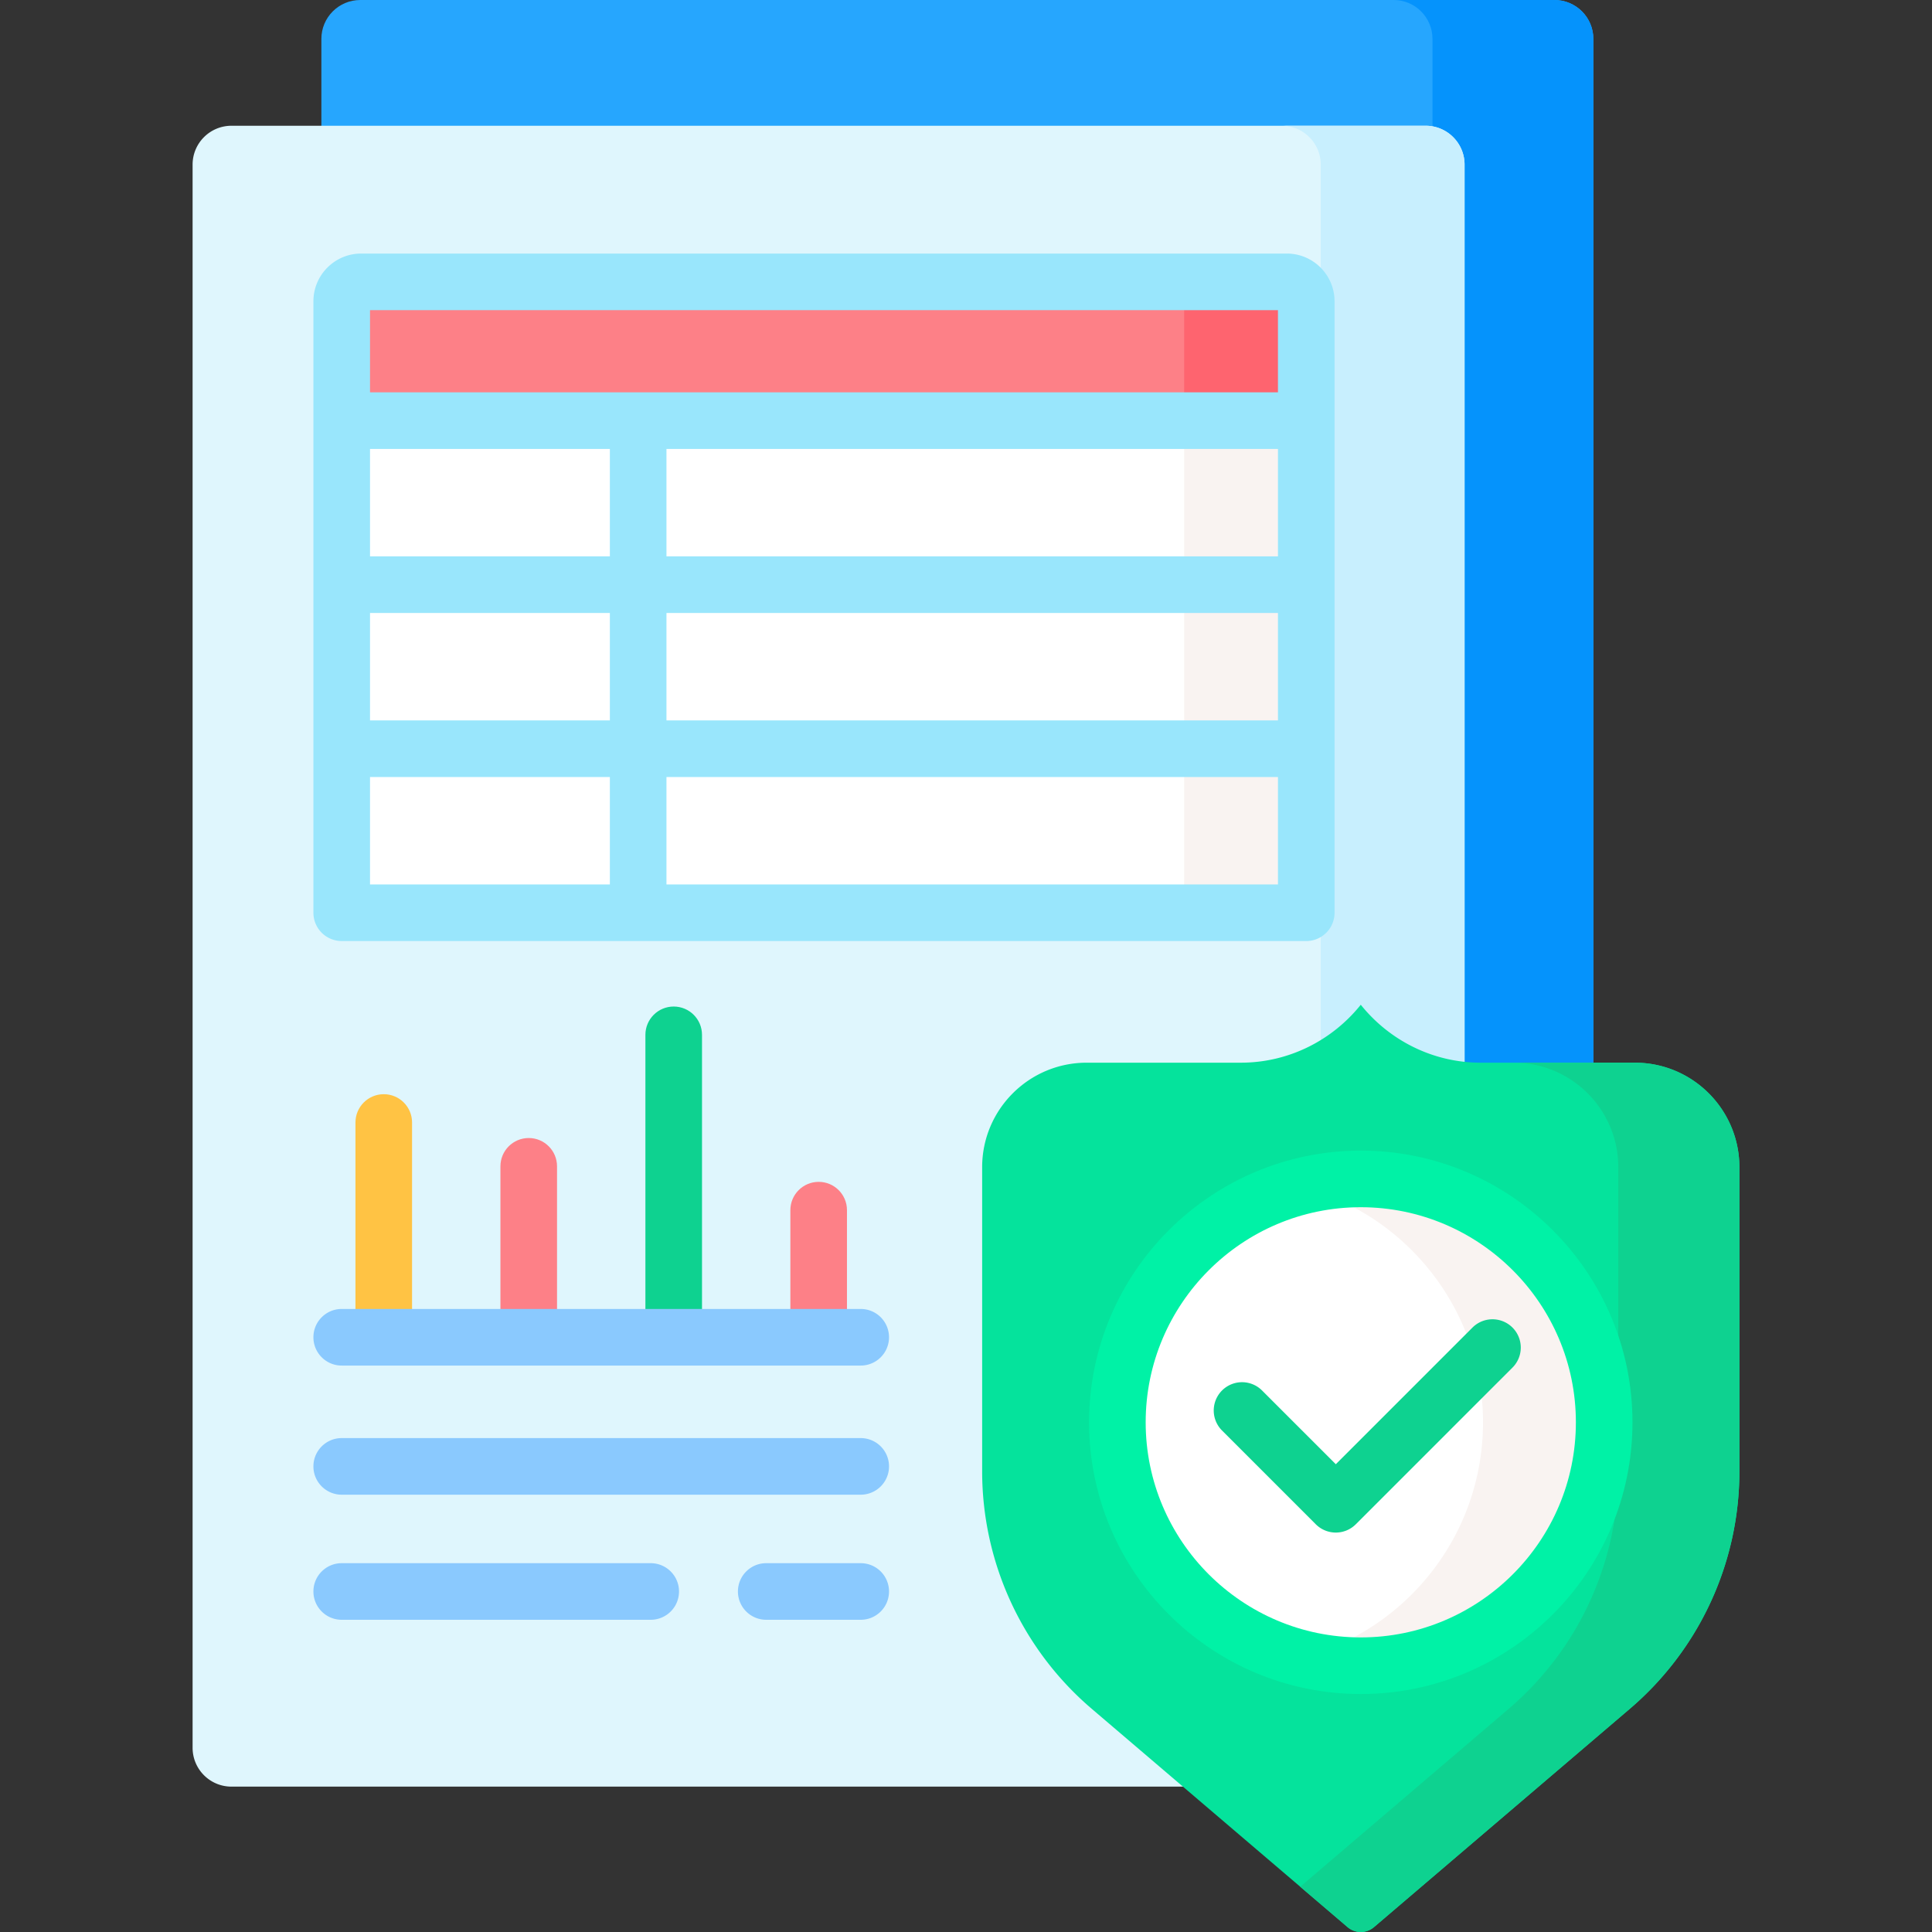 <svg height="512" width="512" xmlns="http://www.w3.org/2000/svg"><rect width="100%" height="100%" fill="#333333" stroke="none"/><path d="M377.823 34.357c5.113 0 9.272 4.159 9.272 9.272v238.683l.922.098c1.544.163 2.987.243 4.408.243h29.83V10.302c0-5.69-4.612-10.302-10.302-10.302H95.471C89.782 0 85.17 4.612 85.17 10.302v24.055z" fill="#26a6fe"/><path d="M411.952 0H369.32c5.689 0 10.302 4.612 10.302 10.302v24.234c4.254.84 7.473 4.597 7.473 9.093v238.683l.922.098c1.544.163 2.987.243 4.408.243h29.83V10.302C422.254 4.612 417.642 0 411.952 0z" fill="#0593fc"/><path d="M289.985 452.063a81.602 81.602 0 01-28.674-62.162v-80.567c0-14.712 11.969-26.681 26.681-26.681h40.824c12.288 0 23.808-5.366 31.805-14.767 7.055 8.295 16.855 13.442 27.504 14.54V43.629c0-5.69-4.612-10.302-10.302-10.302H61.342c-5.69 0-10.302 4.612-10.302 10.302v419.542c0 5.69 4.612 10.302 10.302 10.302h253.732z" fill="#dff6fd"/><path d="M109.201 347.889v-50.416c0-4.142-3.357-7.5-7.5-7.5s-7.5 3.358-7.5 7.5v50.416z" fill="#ffc344"/><path d="M147.619 347.889v-38.801c0-4.142-3.357-7.5-7.5-7.5s-7.5 3.358-7.5 7.5v38.801z" fill="#fd8087"/><path d="M186.038 347.889v-73.647c0-4.142-3.357-7.5-7.5-7.5s-7.5 3.358-7.5 7.5v73.647z" fill="#0ed290"/><path d="M224.456 347.889v-27.185c0-4.142-3.357-7.5-7.5-7.5s-7.5 3.358-7.5 7.5v27.185z" fill="#fd8087"/><path d="M377.823 33.327h-38.117c5.69 0 10.302 4.612 10.302 10.302v233.205a42.055 42.055 0 0010.613-8.948c7.055 8.295 16.855 13.442 27.504 14.54V43.629c0-5.69-4.612-10.302-10.302-10.302z" fill="#c8effe"/><path d="M90.557 111.473H346.17v130.411H90.557z" fill="#fff"/><path d="M313.818 111.473h32.352v130.411h-32.352z" fill="#f9f3f1"/><path d="M90.557 111.473V79.849a5.15 5.15 0 015.151-5.151h245.311a5.15 5.15 0 015.151 5.151v31.624z" fill="#fd8087"/><path d="M341.019 74.698h-32.352a5.15 5.15 0 015.151 5.151v31.624h32.352V79.849a5.151 5.151 0 00-5.151-5.151z" fill="#fe646f"/><path d="M341.02 67.198H95.708c-6.976 0-12.651 5.675-12.651 12.651v162.035a7.5 7.5 0 007.5 7.5H346.17a7.5 7.5 0 007.5-7.5V79.849c0-6.975-5.675-12.651-12.65-12.651zM161.622 234.384H98.057v-28.47h63.565zm0-43.47H98.057v-28.471h63.565zm0-43.471H98.057v-28.47h63.565zm177.048 86.941H176.622v-28.47H338.67zm0-43.47H176.622v-28.471H338.67zm0-43.471H176.622v-28.47H338.67zm0-43.47H98.057V82.198H338.67z" fill="#99e6fc"/><path d="M392.424 281.623c-12.83 0-24.318-6.014-31.804-15.355-7.486 9.341-18.974 15.355-31.804 15.355h-40.825c-15.304 0-27.711 12.407-27.711 27.711v80.567a82.75 82.75 0 0029.035 62.946l67.807 57.863a5.389 5.389 0 006.995 0l67.807-57.863a82.75 82.75 0 0029.035-62.946v-80.567c0-15.304-12.407-27.711-27.711-27.711z" fill="#05e39c"/><path d="M433.249 281.623h-32.096c15.304 0 27.711 12.406 27.711 27.711v80.567a82.75 82.75 0 01-29.035 62.946l-55.257 47.154 12.55 10.71a5.389 5.389 0 006.995 0l67.807-57.863a82.75 82.75 0 0029.035-62.946v-80.567c.001-15.306-12.406-27.712-27.71-27.712z" fill="#0ed290"/><circle cx="360.62" cy="376.93" fill="#fff" r="64.5"/><path d="M360.62 312.424c-5.543 0-10.922.701-16.055 2.016 27.857 7.136 48.449 32.407 48.449 62.488 0 30.082-20.592 55.352-48.449 62.488a64.617 64.617 0 0016.055 2.016c35.625 0 64.504-28.879 64.504-64.504 0-35.624-28.879-64.504-64.504-64.504z" fill="#f9f3f1"/><path d="M360.62 448.933c-39.703 0-72.004-32.301-72.004-72.004s32.301-72.004 72.004-72.004 72.004 32.301 72.004 72.004-32.301 72.004-72.004 72.004zm0-129.009c-31.432 0-57.004 25.572-57.004 57.004s25.572 57.004 57.004 57.004 57.004-25.572 57.004-57.004-25.572-57.004-57.004-57.004z" fill="#00f2a6"/><path d="M354.002 406.145a7.503 7.503 0 01-5.304-2.197l-24.871-24.872a7.5 7.5 0 0110.607-10.606l19.567 19.568 36.241-36.242a7.5 7.5 0 0110.607 10.606l-41.545 41.545a7.496 7.496 0 01-5.302 2.198z" fill="#0ed290"/><path d="M172.447 429.259h-81.89c-4.143 0-7.5-3.358-7.5-7.5s3.357-7.5 7.5-7.5h81.891a7.5 7.5 0 11-.001 15zm55.654 0h-25.044c-4.143 0-7.5-3.358-7.5-7.5s3.357-7.5 7.5-7.5h25.044a7.5 7.5 0 010 15zm0-33.15H90.557c-4.143 0-7.5-3.358-7.5-7.5s3.357-7.5 7.5-7.5h137.544a7.5 7.5 0 010 15zm0-34.22H90.557c-4.143 0-7.5-3.358-7.5-7.5s3.357-7.5 7.5-7.5h137.544a7.5 7.5 0 010 15z" fill="#8ac9fe"/></svg>